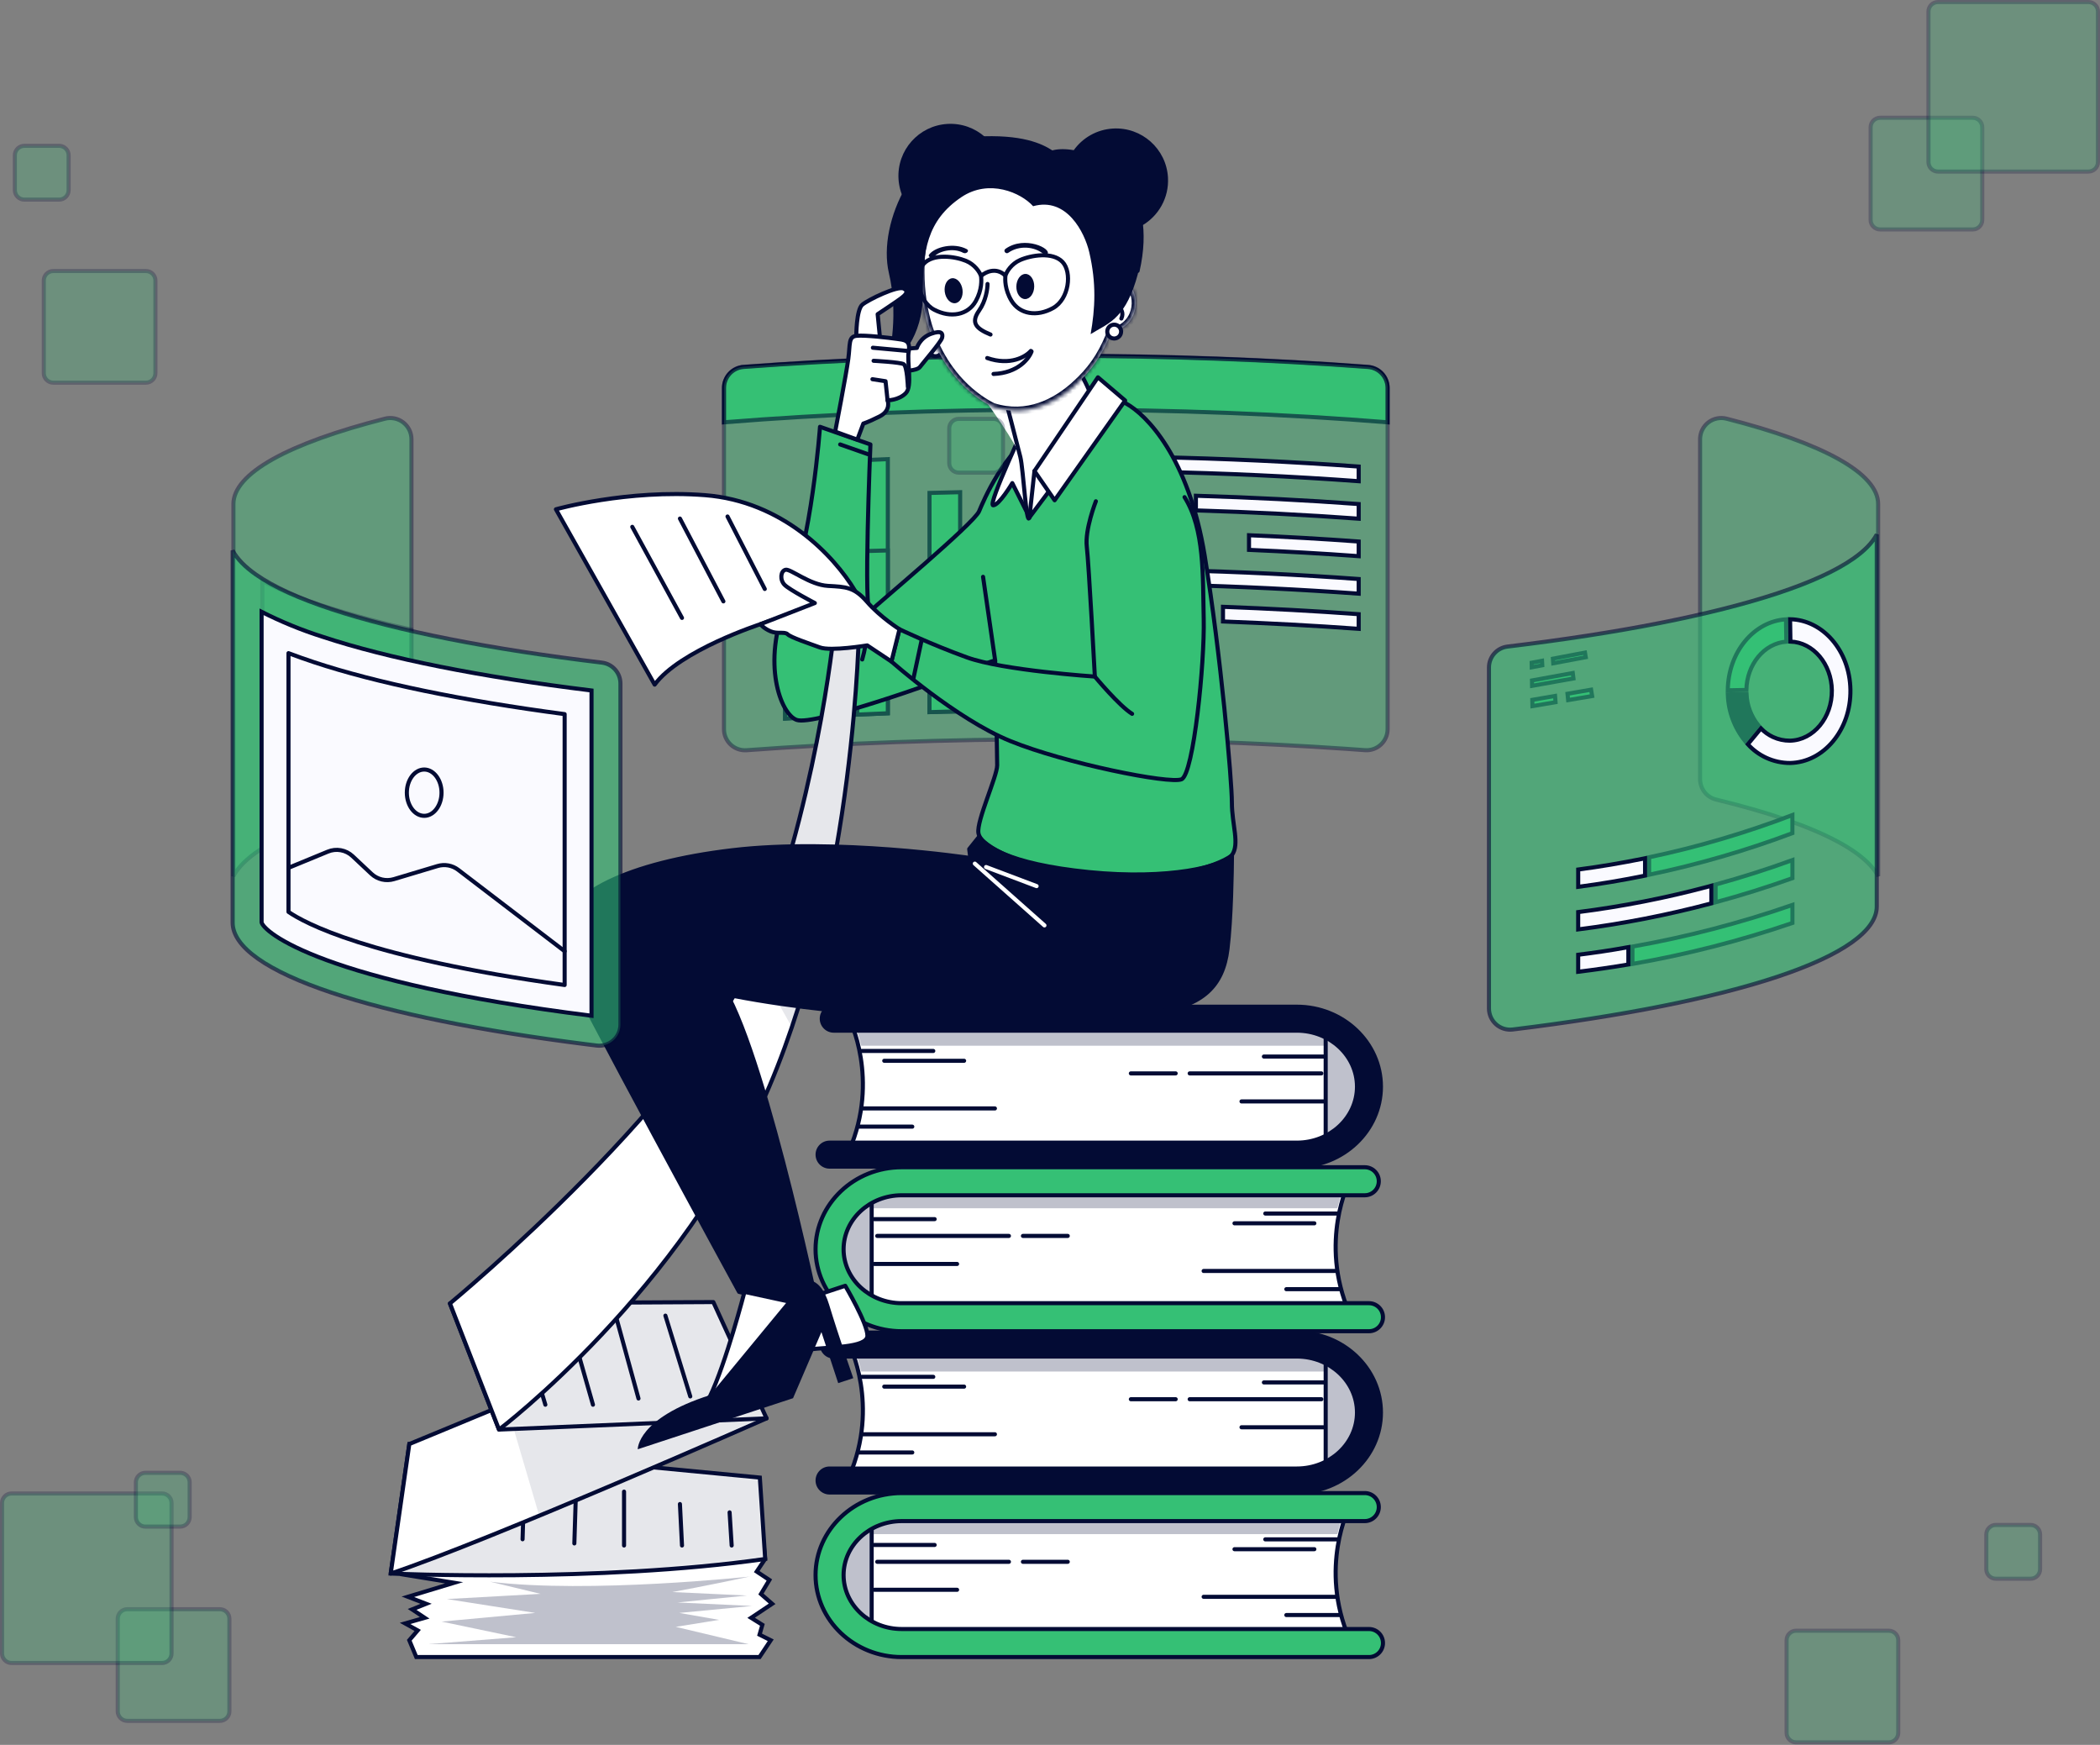 <?xml version="1.0" encoding="UTF-8"?> <svg xmlns="http://www.w3.org/2000/svg" width="514" height="427" viewBox="0 0 514 427" fill="none"><rect x="0" y="0" width="514" height="427" fill="#808080" stroke="none"/><path opacity="0.25" d="M482.85 28.824H460.186C458.899 28.824 457.856 29.868 457.856 31.154V53.818C457.857 55.105 458.899 56.147 460.186 56.148H482.85C484.136 56.148 485.18 55.105 485.18 53.818V31.154C485.18 29.868 484.136 28.824 482.85 28.824Z" fill="#35C075" stroke="#030B34"></path><path opacity="0.25" d="M511.17 0.5H474.344C473.057 0.5 472.015 1.544 472.015 2.83V39.656C472.015 40.943 473.057 41.985 474.344 41.985H511.17C512.456 41.985 513.5 40.943 513.5 39.656V2.83C513.5 1.543 512.457 0.5 511.17 0.5Z" fill="#35C075" stroke="#030B34"></path><path opacity="0.25" d="M14.467 35.687H5.965C4.678 35.687 3.635 36.73 3.635 38.017V46.519C3.635 47.805 4.678 48.849 5.965 48.849H14.467C15.754 48.849 16.797 47.805 16.797 46.519V38.017C16.797 36.81 15.88 35.817 14.705 35.698L14.467 35.687Z" fill="#35C075" stroke="#030B34"></path><path opacity="0.25" d="M35.709 66.323H13.045C11.758 66.323 10.716 67.367 10.716 68.653V91.317C10.716 92.604 11.758 93.646 13.045 93.647H35.709C36.996 93.647 38.039 92.604 38.039 91.317V68.653C38.039 67.367 36.996 66.323 35.709 66.323Z" fill="#35C075" stroke="#030B34"></path><path opacity="0.25" d="M462.287 399.061H439.623C438.336 399.061 437.294 400.104 437.294 401.391V424.055C437.294 425.341 438.337 426.385 439.623 426.385H462.287C463.574 426.385 464.617 425.341 464.617 424.055V401.391C464.617 400.104 463.574 399.061 462.287 399.061Z" fill="#35C075" stroke="#030B34"></path><path opacity="0.25" d="M497.006 373.179H488.504C487.217 373.179 486.174 374.223 486.174 375.509V384.011C486.174 385.298 487.217 386.341 488.504 386.341H497.006C498.293 386.341 499.336 385.298 499.336 384.011V375.509C499.336 374.223 498.293 373.179 497.006 373.179Z" fill="#35C075" stroke="#030B34"></path><path opacity="0.25" d="M31.15 421.125H53.815C55.101 421.125 56.145 420.081 56.145 418.795V396.131C56.144 394.844 55.101 393.802 53.815 393.801H31.15C29.864 393.801 28.82 394.844 28.82 396.131L28.82 418.795C28.82 420.081 29.864 421.125 31.15 421.125Z" fill="#35C075" stroke="#030B34"></path><path opacity="0.25" d="M2.83 406.963H39.656C40.943 406.963 41.985 405.92 41.985 404.633L41.985 367.807C41.985 366.521 40.943 365.478 39.656 365.478H2.83C1.544 365.478 0.5 366.52 0.5 367.807L0.5 404.633C0.5 405.92 1.543 406.963 2.83 406.963Z" fill="#35C075" stroke="#030B34"></path><path opacity="0.4" d="M422.599 102.46C421.833 102.263 421.033 102.243 420.259 102.402C419.485 102.561 418.756 102.894 418.131 103.377C417.506 103.861 417 104.481 416.65 105.19C416.345 105.81 416.167 106.485 416.126 107.173L416.116 107.468V190.668L416.121 190.885C416.167 191.966 416.553 193.007 417.226 193.858C417.944 194.766 418.947 195.406 420.073 195.673L420.076 195.674C432.723 198.747 442.83 202.206 449.786 205.949C453.264 207.82 455.979 209.775 457.83 211.808C458.603 212.657 459.228 213.525 459.695 214.41V123.348C459.695 121.51 458.897 119.667 457.28 117.822C455.661 115.973 453.241 114.148 450.059 112.367C443.694 108.804 434.374 105.467 422.6 102.46H422.599Z" fill="#35C075" stroke="#030B34"></path><path d="M374.893 162.176L374.913 163.294L377.493 162.812L377.432 161.699L374.893 162.176Z" fill="#35C075" stroke="#030B34"></path><path d="M380.097 161.189L380.172 162.318L388.131 160.831L387.945 159.7L380.097 161.189Z" fill="#35C075" stroke="#030B34"></path><path d="M374.972 166.52L374.993 167.834L385.124 166.032L384.954 164.701L374.972 166.52Z" fill="#35C075" stroke="#030B34"></path><path d="M375.05 171.266L375.081 172.801L380.74 171.838L380.623 170.308L375.05 171.266Z" fill="#35C075" stroke="#030B34"></path><path d="M383.665 169.773L383.822 171.324L389.693 170.333L389.44 168.777L383.665 169.773Z" fill="#35C075" stroke="#030B34"></path><mask id="path-15-inside-1_11831_10600" fill="white"><path d="M402.102 209.623C402.451 209.533 402.8 209.481 403.148 209.404L402.102 209.623Z"></path></mask><path d="M402.102 209.623C402.451 209.533 402.8 209.481 403.148 209.404L402.102 209.623Z" fill="#35C075"></path><path d="M402.102 209.623L402.307 210.602L401.851 208.655L402.102 209.623ZM403.148 209.404L402.943 208.425L403.365 210.38L403.148 209.404ZM402.102 209.623L401.851 208.655C402.196 208.566 402.701 208.479 402.932 208.428L403.148 209.404L403.365 210.38C402.898 210.484 402.705 210.5 402.353 210.591L402.102 209.623ZM403.148 209.404L403.354 210.382L402.307 210.602L402.102 209.623L401.896 208.645L402.943 208.425L403.148 209.404Z" fill="#030B34" mask="url(#path-15-inside-1_11831_10600)"></path><path d="M438.711 199.456C427.307 203.814 415.579 207.271 403.635 209.795V214.06C415.571 211.574 427.297 208.174 438.711 203.888V199.456Z" fill="#35C075" stroke="#030B34"></path><path d="M438.719 221.45C425.955 225.877 412.861 229.287 399.559 231.646V235.891C412.854 233.578 425.947 230.227 438.719 225.869V221.45Z" fill="#35C075" stroke="#030B34"></path><path d="M438.719 210.476C432.53 212.723 426.261 214.72 419.91 216.463V220.803C426.261 219.085 432.531 217.119 438.719 214.903V210.476Z" fill="#35C075" stroke="#030B34"></path><path d="M437.14 151.56C429.301 152.03 422.986 159.572 422.896 168.929L427.443 168.844C427.562 162.592 431.779 157.43 437.228 157.022L437.14 151.56Z" fill="#35C075" stroke="#030B34"></path><g style="mix-blend-mode:multiply"><path d="M422.906 169.928C423.029 174.1 424.518 178.114 427.141 181.358L430.367 177.486C428.612 175.312 427.599 172.634 427.479 169.843L422.906 169.928Z" fill="#030B34"></path><path d="M422.906 169.928C423.029 174.1 424.518 178.114 427.141 181.358L430.367 177.486C428.612 175.312 427.599 172.634 427.479 169.843L422.906 169.928Z" stroke="#030B34"></path></g><path opacity="0.6" d="M459.359 130.79C458.269 132.849 456.314 134.819 453.638 136.691C449.333 139.704 443.046 142.548 435.081 145.184C419.145 150.458 396.373 154.936 368.979 158.227C367.726 158.377 366.572 158.981 365.736 159.926C364.901 160.87 364.44 162.089 364.443 163.35V246.811C364.445 247.541 364.601 248.264 364.902 248.93C365.203 249.596 365.643 250.191 366.19 250.676C366.738 251.16 367.382 251.522 368.08 251.739C368.778 251.956 369.515 252.024 370.24 251.936C397.231 248.642 419.583 244.19 435.176 238.977C442.975 236.369 449.054 233.58 453.173 230.671C457.308 227.75 459.359 224.786 459.359 221.847V130.79Z" fill="#35C075" stroke="#030B34"></path><path d="M438.23 157.002C443.835 157.19 448.278 162.495 448.368 168.914C448.461 175.522 443.934 181.133 438.098 181.257H438.089C436.666 181.263 435.26 180.959 433.968 180.363C432.856 179.851 431.855 179.133 431.011 178.251L427.8 182.13C429.062 183.527 430.595 184.655 432.308 185.443C434.146 186.289 436.147 186.723 438.17 186.717C446.392 186.541 453.063 178.611 452.911 168.812C452.762 159.212 446.142 151.688 438.144 151.538L438.23 157.002Z" fill="#FAFAFF" stroke="#030B34"></path><path d="M418.222 216.939V216.94L418.212 216.942C407.72 219.745 397.052 221.836 386.279 223.204V227.442C397.273 226.043 408.162 223.916 418.875 221.074V216.75L418.222 216.939Z" fill="#FAFAFF" stroke="#030B34"></path><path d="M402.648 210.026C402.511 210.053 402.377 210.082 402.228 210.121L402.2 210.127C396.909 211.185 391.626 212.094 386.282 212.787V217.024C391.776 216.305 397.231 215.39 402.648 214.279V210.026Z" fill="#FAFAFF" stroke="#030B34"></path><path d="M398.248 231.835V231.836C394.309 232.562 390.287 233.141 386.279 233.646V237.808C390.388 237.306 394.483 236.712 398.562 236.025V231.783L398.248 231.835Z" fill="#FAFAFF" stroke="#030B34"></path><path d="M258.366 87.085C231.31 87.085 205.495 88.053 181.916 89.809V89.81C180.627 89.925 179.428 90.519 178.556 91.474C177.683 92.429 177.201 93.677 177.203 94.97V103.346C202.053 101.344 229.529 100.248 258.418 100.248C287.307 100.248 314.783 101.344 339.633 103.346V94.924C339.621 93.624 339.12 92.375 338.229 91.427C337.339 90.48 336.123 89.903 334.825 89.811L334.824 89.81C311.243 88.054 285.425 87.085 258.366 87.085Z" fill="#35C075" stroke="#030B34"></path><path d="M199.672 130.402C197.158 130.541 194.657 130.692 192.17 130.858V175.845L199.672 175.389V130.402Z" fill="#35C075" stroke="#030B34"></path><path d="M217.305 112.354C214.812 112.446 212.315 112.548 209.815 112.661V174.872L217.305 174.553V112.354Z" fill="#35C075" stroke="#030B34"></path><path d="M227.506 120.63V174.257C229.994 174.17 232.501 174.113 235.008 174.076V120.448L227.506 120.63Z" fill="#35C075" stroke="#030B34"></path><path d="M252.688 128.837C250.173 128.848 247.673 128.879 245.186 128.929V173.904C247.675 173.853 250.174 173.849 252.688 173.849V128.837Z" fill="#35C075" stroke="#030B34"></path><path d="M262.792 173.836H270.281V137.489L262.792 137.444V173.836Z" fill="#35C075" stroke="#030B34"></path><path d="M192.17 156.187V175.853C193.397 175.793 194.628 175.704 195.87 175.615C197.128 175.525 198.396 175.437 199.672 175.382V155.936L192.17 156.187Z" fill="#35C075" stroke="#030B34"></path><path d="M209.815 134.907V174.878C211.047 174.838 212.282 174.777 213.525 174.715C214.779 174.652 216.04 174.59 217.305 174.549V134.702L209.815 134.907Z" fill="#35C075" stroke="#030B34"></path><path d="M235.008 143.004C232.498 143.038 230.002 143.075 227.506 143.14V174.273C229.982 174.212 232.499 174.121 235.008 174.089V143.004Z" fill="#35C075" stroke="#030B34"></path><path d="M252.688 145.479C250.173 145.48 247.673 145.492 245.186 145.513V173.906C247.673 173.87 250.173 173.85 252.688 173.848V145.479Z" fill="#35C075" stroke="#030B34"></path><path d="M262.792 173.835H270.281V151.135L262.792 151.101V173.835Z" fill="#35C075" stroke="#030B34"></path><path opacity="0.4" d="M258.366 87.022C231.308 87.022 205.49 87.99 181.909 89.759C180.624 89.873 179.428 90.464 178.557 91.415C177.684 92.369 177.201 93.615 177.203 94.908V178.433C177.201 179.143 177.346 179.845 177.628 180.496C177.91 181.147 178.322 181.733 178.841 182.217C179.359 182.701 179.972 183.073 180.641 183.31C181.309 183.547 182.021 183.642 182.729 183.592C206.103 181.86 231.66 180.917 258.418 180.917C283.504 180.917 307.535 181.734 329.701 183.264L334.109 183.58C334.817 183.63 335.527 183.534 336.195 183.297C336.864 183.061 337.477 182.688 337.995 182.204C338.513 181.719 338.926 181.134 339.208 180.483C339.49 179.832 339.635 179.13 339.633 178.42V94.908C339.633 93.6 339.136 92.342 338.244 91.386C337.352 90.431 336.13 89.85 334.826 89.76H334.823C311.242 87.991 285.425 87.022 258.366 87.022Z" fill="#35C075" stroke="#030B34"></path><path d="M282.657 115.453C299.811 115.803 316.516 116.588 332.555 117.758V114.173C316.518 113.002 299.813 112.218 282.657 111.867V115.453Z" fill="#FAFAFF" stroke="#030B34"></path><path d="M292.71 124.905C306.34 125.315 319.661 125.995 332.555 126.933V123.348C319.663 122.409 306.341 121.728 292.71 121.318V124.905Z" fill="#FAFAFF" stroke="#030B34"></path><path d="M305.709 134.562C314.822 134.953 323.824 135.463 332.555 136.105V132.521C323.802 131.877 314.823 131.367 305.709 130.977V134.562Z" fill="#FAFAFF" stroke="#030B34"></path><path d="M299.339 152.082C310.658 152.513 321.769 153.103 332.555 153.887V150.302C321.771 149.517 310.624 148.926 299.339 148.495V152.082Z" fill="#FAFAFF" stroke="#030B34"></path><path d="M288.081 143.121C303.33 143.52 318.219 144.239 332.555 145.28V141.695C318.18 140.642 303.251 139.934 287.96 139.535L288.081 143.121Z" fill="#FAFAFF" stroke="#030B34"></path><path d="M271.341 151.318C271.229 151.318 271.041 151.398 270.854 151.716C270.674 152.023 270.549 152.475 270.549 152.989C270.549 153.515 270.677 153.966 270.857 154.269C271.044 154.582 271.232 154.66 271.341 154.66C271.45 154.66 271.637 154.582 271.824 154.269C272.005 153.966 272.133 153.515 272.133 152.989C272.133 152.461 272.007 152.01 271.828 151.708C271.644 151.398 271.458 151.318 271.341 151.318Z" fill="#030B34" stroke="#030B34"></path><path d="M271.818 147.964C271.237 147.663 270.573 147.555 269.926 147.656L269.904 147.659L269.881 147.661C268.973 147.719 268.217 148.047 267.711 148.458C267.701 148.467 267.692 148.477 267.682 148.485C268.414 148.201 269.196 148.053 269.989 148.052L270.257 148.057L270.271 148.058C271.235 148.122 272.076 148.492 272.629 148.702C272.686 148.724 272.741 148.739 272.789 148.756C272.524 148.431 272.195 148.16 271.818 147.964Z" fill="#030B34" stroke="#030B34"></path><mask id="path-46-inside-2_11831_10600" fill="white"><path d="M271.34 150.844C272.09 150.731 272.852 150.731 273.602 150.844L271.34 151.529V150.844Z"></path></mask><path d="M271.34 150.844C272.09 150.731 272.852 150.731 273.602 150.844L271.34 151.529V150.844Z" fill="#030B34"></path><path d="M271.34 150.844H270.34V149.984L271.191 149.856L271.34 150.844ZM273.602 150.844L273.751 149.856L273.891 151.801L273.602 150.844ZM271.34 151.529L271.63 152.486L270.34 152.877V151.529H271.34ZM271.34 150.844L271.191 149.856C272.039 149.727 272.902 149.727 273.751 149.856L273.602 150.844L273.452 151.833C272.802 151.735 272.14 151.735 271.49 151.833L271.34 150.844ZM273.602 150.844L273.891 151.801L271.63 152.486L271.34 151.529L271.05 150.572L273.312 149.887L273.602 150.844ZM271.34 151.529H270.34V150.844H271.34H272.34V151.529H271.34Z" fill="#030B34" mask="url(#path-46-inside-2_11831_10600)"></path><path d="M280.659 152.649C280.626 152.649 280.496 152.68 280.344 152.941C280.202 153.186 280.1 153.549 280.1 153.958C280.1 154.381 280.203 154.739 280.342 154.975C280.488 155.221 280.617 155.255 280.659 155.255C280.701 155.255 280.83 155.222 280.977 154.975C281.116 154.739 281.219 154.381 281.219 153.958C281.219 153.535 281.116 153.173 280.976 152.934C280.828 152.681 280.698 152.649 280.659 152.649Z" fill="#030B34" stroke="#030B34"></path><path d="M281.999 150.179C281.572 149.996 281.098 149.952 280.644 150.052C280.484 150.088 280.329 150.141 280.183 150.209C280.367 150.167 280.581 150.121 280.792 150.095C281.112 150.057 281.485 150.055 281.855 150.195L281.859 150.196C282.193 150.324 282.507 150.491 282.8 150.689C282.597 150.462 282.336 150.29 282.042 150.195L282.021 150.188L281.999 150.179Z" fill="#030B34" stroke="#030B34"></path><mask id="path-50-inside-3_11831_10600" fill="white"><path d="M280.66 152.149C281.257 152.028 281.872 152.028 282.469 152.149L280.66 152.718V152.149Z"></path></mask><path d="M280.66 152.149C281.257 152.028 281.872 152.028 282.469 152.149L280.66 152.718V152.149Z" fill="#030B34"></path><path d="M280.66 152.149H279.66V151.332L280.461 151.169L280.66 152.149ZM282.469 152.149L282.668 151.169L282.769 153.103L282.469 152.149ZM280.66 152.718L280.96 153.672L279.66 154.08V152.718H280.66ZM280.66 152.149L280.461 151.169C281.189 151.022 281.939 151.022 282.668 151.169L282.469 152.149L282.27 153.129C281.804 153.035 281.324 153.035 280.859 153.129L280.66 152.149ZM282.469 152.149L282.769 153.103L280.96 153.672L280.66 152.718L280.36 151.764L282.169 151.195L282.469 152.149ZM280.66 152.718H279.66V152.149H280.66H281.66V152.718H280.66Z" fill="#030B34" mask="url(#path-50-inside-3_11831_10600)"></path><path d="M262.656 151.555V154.385C262.656 156.456 264.336 158.136 266.407 158.136H283.399C285.471 158.136 287.15 156.456 287.15 154.385V151.555C287.15 149.483 285.471 147.804 283.399 147.804H266.407C264.336 147.804 262.656 149.483 262.656 151.555Z" fill="#FAFAFF" stroke="#030B34"></path><path d="M277.023 152.766H272.772C272.717 152.766 272.663 152.788 272.624 152.827C272.585 152.867 272.562 152.921 272.562 152.977C272.562 153.032 272.585 153.086 272.624 153.125C272.663 153.164 272.717 153.186 272.772 153.187H277.023C277.079 153.187 277.133 153.164 277.173 153.125C277.212 153.086 277.234 153.032 277.234 152.977C277.234 152.921 277.212 152.867 277.173 152.827C277.133 152.788 277.079 152.766 277.023 152.766Z" fill="white" stroke="#030B34"></path><path d="M207.852 249.299C207.852 249.299 215.392 264.047 207.852 281.533H321.695C321.695 281.533 335.751 278.103 335.751 265.416C335.751 265.416 333.345 254.1 322.041 249.645L207.852 249.299Z" fill="white" stroke="#030B34" stroke-linecap="round" stroke-linejoin="round"></path><path opacity="0.25" d="M327.146 252.039C322.185 249.349 317.644 249.633 311.942 249.62C308.351 249.62 304.772 249.596 301.181 249.583C291.839 249.558 282.497 249.521 273.155 249.497C254.99 249.447 236.812 249.386 218.646 249.336C217.758 249.336 208.922 250.064 208.539 249.299C208.539 249.299 209.81 251.78 210.785 255.902H324.456V280.509C324.456 280.509 334.748 277.424 335.772 265.416C336.254 259.826 332.724 255.457 328.208 252.644C327.85 252.422 327.504 252.224 327.159 252.027L327.146 252.039Z" fill="#030B34"></path><path d="M324.477 252.953V278.301" stroke="#030B34" stroke-linecap="round" stroke-linejoin="round"></path><path d="M210.945 257.185H228.432" stroke="#030B34" stroke-linecap="round" stroke-linejoin="round"></path><path d="M216.43 259.591H235.977" stroke="#030B34" stroke-linecap="round" stroke-linejoin="round"></path><path d="M210.938 271.254H243.517" stroke="#030B34" stroke-linecap="round" stroke-linejoin="round"></path><path d="M324.099 258.555H309.352" stroke="#030B34" stroke-linecap="round" stroke-linejoin="round"></path><path d="M323.422 262.677H291.188" stroke="#030B34" stroke-linecap="round" stroke-linejoin="round"></path><path d="M287.76 262.677H276.789" stroke="#030B34" stroke-linecap="round" stroke-linejoin="round"></path><path d="M303.875 269.538H324.102" stroke="#030B34" stroke-linecap="round" stroke-linejoin="round"></path><path d="M210.258 275.709H223.29" stroke="#030B34" stroke-linecap="round" stroke-linejoin="round"></path><path d="M317.41 285.989H203.048C201.16 285.989 199.617 284.459 199.617 282.558C199.617 280.658 201.147 279.128 203.048 279.128H317.41C325.259 279.128 331.639 273.204 331.639 265.923C331.639 258.642 325.259 252.718 317.41 252.718H204.072C202.184 252.718 200.641 251.188 200.641 249.288C200.641 247.387 202.172 245.857 204.072 245.857H317.41C329.035 245.857 338.5 254.853 338.5 265.923C338.5 276.993 329.035 285.989 317.41 285.989Z" fill="#030B34"></path><path d="M330.267 289.073C330.267 289.073 322.727 303.82 330.267 321.307H216.423C216.423 321.307 202.367 317.876 202.367 305.19C202.367 305.19 204.774 293.874 216.078 289.418L330.267 289.073Z" fill="white" stroke="#030B34" stroke-linecap="round" stroke-linejoin="round"></path><path opacity="0.25" d="M210.983 291.813C215.944 289.122 220.485 289.406 226.187 289.394C229.778 289.394 233.357 289.369 236.948 289.357C246.29 289.332 255.632 289.295 264.974 289.27C283.139 289.221 301.317 289.159 319.483 289.11C320.371 289.11 329.207 289.838 329.59 289.073C329.59 289.073 328.319 291.553 327.344 295.675H213.673V320.283C213.673 320.283 203.381 317.198 202.356 305.19C201.875 299.6 205.405 295.231 209.921 292.417C210.279 292.195 210.625 291.998 210.97 291.8L210.983 291.813Z" fill="#030B34"></path><path d="M213.352 294.515V316.778" stroke="#030B34" stroke-linecap="round" stroke-linejoin="round"></path><path d="M327.182 296.971H309.695" stroke="#030B34" stroke-linecap="round" stroke-linejoin="round"></path><path d="M321.704 299.365H302.156" stroke="#030B34" stroke-linecap="round" stroke-linejoin="round"></path><path d="M327.181 311.027H294.602" stroke="#030B34" stroke-linecap="round" stroke-linejoin="round"></path><path d="M214.031 298.341H228.766" stroke="#030B34" stroke-linecap="round" stroke-linejoin="round"></path><path d="M214.711 302.451H246.945" stroke="#030B34" stroke-linecap="round" stroke-linejoin="round"></path><path d="M250.375 302.451H261.346" stroke="#030B34" stroke-linecap="round" stroke-linejoin="round"></path><path d="M234.258 309.311H214.031" stroke="#030B34" stroke-linecap="round" stroke-linejoin="round"></path><path d="M327.876 315.483H314.844" stroke="#030B34" stroke-linecap="round" stroke-linejoin="round"></path><path d="M220.708 325.775H335.07C336.958 325.775 338.5 324.245 338.5 322.344C338.5 320.444 336.97 318.913 335.07 318.913H220.708C212.859 318.913 206.479 312.99 206.479 305.709C206.479 298.428 212.859 292.504 220.708 292.504H334.045C335.933 292.504 337.476 290.974 337.476 289.073C337.476 287.173 335.946 285.643 334.045 285.643H220.708C209.083 285.643 199.617 294.639 199.617 305.709C199.617 316.778 209.083 325.775 220.708 325.775Z" fill="#35C075" stroke="#030B34" stroke-linecap="round" stroke-linejoin="round"></path><path d="M207.852 329.048C207.852 329.048 215.392 343.795 207.852 361.282H321.695C321.695 361.282 335.751 357.851 335.751 345.165C335.751 345.165 333.345 333.848 322.041 329.393L207.852 329.048Z" fill="white" stroke="#030B34" stroke-linecap="round" stroke-linejoin="round"></path><path opacity="0.25" d="M327.146 331.775C322.185 329.085 317.644 329.369 311.942 329.357C308.351 329.357 304.772 329.332 301.181 329.32C291.839 329.295 282.497 329.258 273.155 329.233C254.99 329.184 236.812 329.122 218.646 329.073C217.758 329.073 208.922 329.801 208.539 329.036C208.539 329.036 209.81 331.516 210.785 335.638H324.456V360.246C324.456 360.246 334.748 357.16 335.772 345.153C336.254 339.563 332.724 335.194 328.208 332.38C327.85 332.158 327.504 331.961 327.159 331.763L327.146 331.775Z" fill="#030B34"></path><path d="M324.477 332.701V358.036" stroke="#030B34" stroke-linecap="round" stroke-linejoin="round"></path><path d="M210.945 336.934H228.432" stroke="#030B34" stroke-linecap="round" stroke-linejoin="round"></path><path d="M216.43 339.328H235.977" stroke="#030B34" stroke-linecap="round" stroke-linejoin="round"></path><path d="M210.938 350.99H243.517" stroke="#030B34" stroke-linecap="round" stroke-linejoin="round"></path><path d="M324.099 338.303H309.352" stroke="#030B34" stroke-linecap="round" stroke-linejoin="round"></path><path d="M323.422 342.413H291.188" stroke="#030B34" stroke-linecap="round" stroke-linejoin="round"></path><path d="M287.76 342.413H276.789" stroke="#030B34" stroke-linecap="round" stroke-linejoin="round"></path><path d="M303.875 349.275H324.102" stroke="#030B34" stroke-linecap="round" stroke-linejoin="round"></path><path d="M210.258 355.445H223.29" stroke="#030B34" stroke-linecap="round" stroke-linejoin="round"></path><path d="M317.41 365.736H203.048C201.16 365.736 199.617 364.206 199.617 362.305C199.617 360.405 201.147 358.875 203.048 358.875H317.41C325.259 358.875 331.639 352.951 331.639 345.67C331.639 338.389 325.259 332.465 317.41 332.465H204.072C202.184 332.465 200.641 330.935 200.641 329.035C200.641 327.134 202.172 325.604 204.072 325.604H317.41C329.035 325.604 338.5 334.6 338.5 345.67C338.5 356.74 329.035 365.736 317.41 365.736Z" fill="#030B34"></path><path d="M330.267 368.822C330.267 368.822 322.727 383.569 330.267 401.056H216.423C216.423 401.056 202.367 397.625 202.367 384.939C202.367 384.939 204.774 373.622 216.078 369.167L330.267 368.822Z" fill="white" stroke="#030B34" stroke-linecap="round" stroke-linejoin="round"></path><path opacity="0.25" d="M210.983 371.561C215.944 368.871 220.485 369.155 226.187 369.142C229.778 369.142 233.357 369.118 236.948 369.105C246.29 369.081 255.632 369.044 264.974 369.019C283.139 368.97 301.317 368.908 319.483 368.859C320.371 368.859 329.207 369.587 329.59 368.822C329.59 368.822 328.319 371.302 327.344 375.424H213.673V400.031C213.673 400.031 203.381 396.946 202.356 384.939C201.875 379.348 205.405 374.98 209.921 372.166C210.279 371.944 210.625 371.746 210.97 371.549L210.983 371.561Z" fill="#030B34"></path><path d="M213.352 374.251V396.514" stroke="#030B34" stroke-linecap="round" stroke-linejoin="round"></path><path d="M327.182 376.707H309.695" stroke="#030B34" stroke-linecap="round" stroke-linejoin="round"></path><path d="M321.704 379.114H302.156" stroke="#030B34" stroke-linecap="round" stroke-linejoin="round"></path><path d="M327.181 390.764H294.602" stroke="#030B34" stroke-linecap="round" stroke-linejoin="round"></path><path d="M214.031 378.077H228.766" stroke="#030B34" stroke-linecap="round" stroke-linejoin="round"></path><path d="M214.711 382.199H246.945" stroke="#030B34" stroke-linecap="round" stroke-linejoin="round"></path><path d="M250.375 382.199H261.346" stroke="#030B34" stroke-linecap="round" stroke-linejoin="round"></path><path d="M234.258 389.048H214.031" stroke="#030B34" stroke-linecap="round" stroke-linejoin="round"></path><path d="M327.876 395.231H314.844" stroke="#030B34" stroke-linecap="round" stroke-linejoin="round"></path><path d="M220.708 405.511H335.07C336.958 405.511 338.5 403.98 338.5 402.08C338.5 400.179 336.97 398.649 335.07 398.649H220.708C212.859 398.649 206.479 392.726 206.479 385.445C206.479 378.164 212.859 372.24 220.708 372.24H334.045C335.933 372.24 337.476 370.71 337.476 368.809C337.476 366.909 335.946 365.379 334.045 365.379H220.708C209.083 365.379 199.617 374.375 199.617 385.445C199.617 396.514 209.083 405.511 220.708 405.511Z" fill="#35C075" stroke="#030B34" stroke-linecap="round" stroke-linejoin="round"></path><path d="M187.278 381.505L185.217 384.591L188.314 386.652L186.253 390.082L188.993 392.476L183.847 395.907L186.599 397.623L185.908 400.029L188.647 401.399L185.908 405.508H101.892L100.176 401.399L102.237 398.992L99.152 397.277L103.953 395.907L100.867 393.846L104.298 392.476L99.831 390.761L111.147 387.33L98.461 385.282L102.583 354.072L185.969 368.412L187.278 381.505Z" fill="white" stroke="#030B34" stroke-miterlimit="10" stroke-linecap="round"></path><path opacity="0.25" d="M183.664 385.8C183.664 385.8 144.186 390.045 119.986 387.071L132.302 390.045L109.372 391.316L131.018 394.71L108.089 396.832L126.341 400.658L104.695 402.361H183.232L165.4 398.116L176.013 396.413L166.251 394.71L184.084 393.007L165.832 392.155L182.812 390.452L164.56 389.601C164.56 389.601 173.902 387.898 183.664 385.775V385.8Z" fill="#030B34"></path><path d="M95.633 385.072C95.633 385.072 146.477 387.331 187.288 381.506L185.98 361.588L100.187 353.381L95.633 385.072Z" fill="white"></path><mask id="mask0_11831_10600" style="mask-type:luminance" maskUnits="userSpaceOnUse" x="95" y="353" width="93" height="33"><path d="M95.633 385.074C95.633 385.074 146.477 387.333 187.288 381.508L185.98 361.59L100.187 353.383L95.633 385.074Z" fill="white"></path></mask><g mask="url(#mask0_11831_10600)"><path opacity="0.1" d="M95.633 385.074C95.633 385.074 146.477 387.333 187.288 381.508L185.98 361.59L100.187 353.383L95.633 385.074Z" fill="#030B34"></path></g><path d="M95.633 385.072C95.633 385.072 146.477 387.331 187.288 381.506L185.98 361.588L100.187 353.381L95.633 385.072Z" stroke="#030B34" stroke-miterlimit="10" stroke-linecap="round"></path><path d="M115.752 358.946L114.234 375.162" stroke="#030B34" stroke-linecap="round" stroke-linejoin="round"></path><path d="M128.412 359.97L127.906 376.68" stroke="#030B34" stroke-linecap="round" stroke-linejoin="round"></path><path d="M141.084 361.488L140.578 377.704" stroke="#030B34" stroke-linecap="round" stroke-linejoin="round"></path><path d="M152.742 365.029V378.209" stroke="#030B34" stroke-linecap="round" stroke-linejoin="round"></path><path d="M166.422 368.065L166.928 378.209" stroke="#030B34" stroke-linecap="round" stroke-linejoin="round"></path><path d="M178.578 370.102L179.084 378.21" stroke="#030B34" stroke-linecap="round" stroke-linejoin="round"></path><path d="M187.621 347.098C187.621 347.098 119.969 376.963 95.633 385.071L100.187 353.38L168.431 325.144L187.633 347.086L187.621 347.098Z" fill="white"></path><mask id="mask1_11831_10600" style="mask-type:luminance" maskUnits="userSpaceOnUse" x="95" y="325" width="93" height="61"><path d="M187.621 347.099C187.621 347.099 119.969 376.963 95.633 385.071L100.187 353.38L168.431 325.144L187.633 347.086L187.621 347.099Z" fill="white"></path></mask><g mask="url(#mask1_11831_10600)"><path opacity="0.1" d="M131.916 370.743C158.732 362.043 187.622 347.098 187.622 347.098L168.42 325.156L123.203 341.064L131.928 370.743H131.916Z" fill="#030B34"></path></g><path d="M187.621 347.098C187.621 347.098 119.969 376.963 95.633 385.071L100.187 353.38L168.431 325.144L187.633 347.086L187.621 347.098Z" stroke="#030B34" stroke-linecap="round" stroke-linejoin="round"></path><path d="M122.133 349.839L187.625 347.099L174.593 318.641L110.125 318.987L122.133 349.839Z" fill="white"></path><mask id="mask2_11831_10600" style="mask-type:luminance" maskUnits="userSpaceOnUse" x="110" y="318" width="78" height="32"><path d="M122.133 349.839L187.625 347.099L174.593 318.641L110.125 318.987L122.133 349.839Z" fill="white"></path></mask><g mask="url(#mask2_11831_10600)"><path opacity="0.1" d="M122.133 349.839L187.625 347.099L174.593 318.641L110.125 318.987L122.133 349.839Z" fill="#030B34"></path></g><path d="M122.133 349.839L187.625 347.099L174.593 318.641L110.125 318.987L122.133 349.839Z" stroke="#030B34" stroke-linecap="round" stroke-linejoin="round"></path><path d="M127.398 323.492L133.482 343.756" stroke="#030B34" stroke-linecap="round" stroke-linejoin="round"></path><path d="M139.062 322.468L145.134 343.756" stroke="#030B34" stroke-linecap="round" stroke-linejoin="round"></path><path d="M150.711 321.961L156.277 342.237" stroke="#030B34" stroke-linecap="round" stroke-linejoin="round"></path><path d="M162.867 321.961L168.951 341.731" stroke="#030B34" stroke-linecap="round" stroke-linejoin="round"></path><path d="M176.163 241.387L197.195 314.654L188.782 317.431L150.383 234.257C150.383 234.257 164.973 229.508 176.163 241.387Z" fill="#030B34" stroke="#030B34" stroke-linecap="round" stroke-linejoin="round"></path><path d="M206.888 314.665C206.888 314.665 212.312 323.819 212.312 326.874C212.312 329.93 202.47 329.586 198.066 330.26C193.661 330.935 184.164 337.39 180.089 335.684C180.089 335.684 177.709 334.321 180.089 331.61C182.47 328.898 193.449 323.594 198.476 317.43L206.888 314.652V314.665Z" fill="white" stroke="#030B34" stroke-linecap="round" stroke-linejoin="round"></path><path d="M200.704 104.444C200.704 104.444 198.706 132.532 192.536 147.328C186.377 162.125 191.018 174.774 195.004 176.181C199.2 177.662 229.471 166.901 236.678 164.1C243.515 161.446 243.577 161.631 243.577 161.631C243.577 161.631 244.071 184.561 244.071 187.276C244.071 189.991 238.987 200.902 239.48 203.863C239.974 206.825 246.773 211.439 266.506 213.413C286.227 215.388 299.555 211.987 301.517 209.272C303.491 206.557 301.517 201.813 301.517 196.395C301.517 190.978 298.802 160.151 294.865 135.987C290.916 111.824 280.562 101.47 275.638 98.755C270.702 96.04 262.323 99.742 253.943 105.407C245.564 111.084 240.874 122.178 239.64 125.127C238.406 128.089 214.737 147.81 213.009 149.537C211.281 151.265 213.045 108.764 213.045 108.764L200.704 104.444Z" fill="#35C075" stroke="#030B34" stroke-linecap="round" stroke-linejoin="round"></path><path d="M205.641 108.763L212.428 111.145" stroke="#030B34" stroke-linecap="round" stroke-linejoin="round"></path><path d="M213.014 149.549C213.014 149.549 212.273 157.188 211.039 161.384Z" fill="#35C075"></path><path d="M213.014 149.549C213.014 149.549 212.273 157.188 211.039 161.384" stroke="#030B34" stroke-linecap="round" stroke-linejoin="round"></path><path d="M243.579 161.631L240.617 141.157" stroke="#030B34" stroke-linecap="round" stroke-linejoin="round"></path><path d="M251.583 102.539C251.583 102.539 241.617 123.656 243.085 123.656C244.554 123.656 247.775 118.226 247.775 118.226L251.971 126.606C251.971 126.606 252.711 106.885 252.217 106.145C251.724 105.404 252.57 99.824 251.583 102.539Z" fill="white" stroke="#030B34" stroke-linecap="round" stroke-linejoin="round"></path><path d="M241.359 98.259C241.359 98.259 248.998 108.86 249.739 111.822C250.479 114.784 251.22 129.087 251.96 126.618C252.701 124.15 267.004 99 267.25 97.766C267.497 96.532 263.054 88.646 263.054 88.646C263.054 88.646 253.194 95.791 248.505 97.025C243.815 98.259 241.359 98.259 241.359 98.259Z" fill="white"></path><path d="M245.914 97.025C245.914 97.025 248.997 108.86 249.738 111.822C250.478 114.783 251.219 129.086 251.959 126.618C252.699 124.15 267.002 99 267.249 97.766C267.496 96.531 263.053 88.646 263.053 88.646C263.053 88.646 253.193 95.791 248.504 97.025C243.814 98.259 245.914 97.025 245.914 97.025Z" stroke="#030B34" stroke-linecap="round" stroke-linejoin="round"></path><path d="M253.195 115.265L251.961 126.618L257.885 118.72L253.195 115.265Z" fill="white" stroke="#030B34" stroke-linecap="round" stroke-linejoin="round"></path><path d="M253.195 115.265L258.132 122.423L275.396 98.013L268.732 92.336L253.195 115.265Z" fill="white" stroke="#030B34" stroke-linecap="round" stroke-linejoin="round"></path><path d="M204.429 151.979C204.429 151.979 200.998 190.383 186.942 228.788C172.886 267.192 110.133 318.974 110.133 318.974L122.14 349.839C122.14 349.839 167.061 315.889 188.324 265.823C209.587 215.756 210.266 153.003 210.266 153.003L204.441 151.979H204.429Z" fill="white"></path><path opacity="0.1" d="M184.461 234.661L193.803 251.346C209.698 204.451 210.253 153.003 210.253 153.003L204.428 151.978C204.428 151.978 200.998 190.383 186.941 228.787C186.238 230.712 185.399 232.675 184.473 234.661H184.461Z" fill="#030B34"></path><path d="M204.429 151.979C204.429 151.979 200.998 190.383 186.942 228.788C172.886 267.192 110.133 318.974 110.133 318.974L122.14 349.839C122.14 349.839 167.061 315.889 188.324 265.823C209.587 215.756 210.266 153.003 210.266 153.003L204.441 151.979H204.429Z" stroke="#030B34" stroke-linecap="round" stroke-linejoin="round"></path><path d="M140.478 221.795C140.478 221.795 134.71 227.298 137.448 234.441C140.187 241.584 180.9 316.147 180.9 316.147L200.224 320.591C200.224 320.591 185.598 250.567 175.405 239.487C171.278 230.691 164.935 223.171 162.184 221.24" fill="#030B34"></path><path d="M140.478 221.795C140.478 221.795 134.71 227.298 137.448 234.441C140.187 241.584 180.9 316.147 180.9 316.147L200.224 320.591C200.224 320.591 185.598 250.567 175.405 239.487C171.278 230.691 164.935 223.171 162.184 221.24" stroke="#030B34" stroke-linecap="round" stroke-linejoin="round"></path><path d="M182.223 316.146C182.223 316.146 177.69 333.617 173.73 341.791C168.484 346.371 165.921 350.038 170.081 348.671C174.241 347.303 184.794 339.451 191.162 336.395C197.534 333.354 199.6 327.054 198.656 323.241C197.713 319.428 193.889 318.67 193.889 318.67L182.223 316.146Z" fill="white" stroke="#030B34" stroke-linecap="round" stroke-linejoin="round"></path><path d="M196.914 313.394C196.914 313.394 200.741 311.979 202.943 319.298C205.145 326.617 208.849 337.262 208.849 337.262L205.159 338.475L201.053 325.985L194.107 342.164L156.095 354.661C156.095 354.661 155.878 347.092 173.811 341.397L196.914 313.394Z" fill="#030B34"></path><path d="M267.306 214.029C250.269 212.323 242.333 208.051 239.621 204.797L237.227 207.786L237.505 209.982C237.505 209.982 204.793 205.035 179.238 208.064C153.682 211.093 138.285 218.778 137.188 228.13L150.375 234.175C169.886 245.722 213.312 248.196 228.431 249.294C243.55 250.392 272.399 249.294 283.404 247.64C294.396 245.987 299.343 241.318 300.441 232.244C301.354 224.757 301.512 213.143 301.539 209.334C297.584 212.217 285.944 215.894 267.306 214.043V214.029Z" fill="#030B34" stroke="#030B34" stroke-linecap="round" stroke-linejoin="round"></path><path d="M238.602 211.344L255.639 226.463" stroke="white" stroke-linecap="round" stroke-linejoin="round"></path><path d="M241.352 212.177L253.719 216.847" stroke="white" stroke-linecap="round" stroke-linejoin="round"></path><path d="M186.125 152.745C186.125 152.745 166.404 159.149 160.234 167.541L136.07 124.632C136.07 124.632 153.582 119.696 172.562 121.177C191.542 122.658 204.117 135.973 209.3 144.6L186.125 152.732V152.745Z" fill="white" stroke="#030B34" stroke-linecap="round" stroke-linejoin="round"></path><path d="M154.758 128.927L166.926 151.214" stroke="#030B34" stroke-linecap="round" stroke-linejoin="round"></path><path d="M166.422 126.903L177.06 147.167" stroke="#030B34" stroke-linecap="round" stroke-linejoin="round"></path><path d="M178.07 126.397L187.19 144.131" stroke="#030B34" stroke-linecap="round" stroke-linejoin="round"></path><path d="M268.226 122.671C268.226 122.671 265.511 129.569 266.005 133.765C266.498 137.961 267.979 165.567 267.979 165.567C267.979 165.567 245.544 164.086 236.671 160.878C227.798 157.669 220.146 153.979 220.146 153.979L218.172 161.865C218.172 161.865 233.956 175.921 247.271 181.339C260.587 186.769 286.231 191.939 289.193 190.705C292.155 189.471 294.87 162.099 294.623 151.499C294.376 140.898 294.87 129.557 289.933 121.659" fill="#35C075"></path><path d="M268.226 122.671C268.226 122.671 265.511 129.569 266.005 133.765C266.498 137.961 267.979 165.567 267.979 165.567C267.979 165.567 245.544 164.086 236.671 160.878C227.798 157.669 220.146 153.979 220.146 153.979L218.172 161.865C218.172 161.865 233.956 175.921 247.271 181.339C260.587 186.769 286.231 191.939 289.193 190.705C292.155 189.471 294.87 162.099 294.623 151.499C294.376 140.898 294.87 129.557 289.933 121.659" stroke="#030B34" stroke-linecap="round" stroke-linejoin="round"></path><path d="M225.591 156.608L223.555 166.111" stroke="#030B34" stroke-linecap="round" stroke-linejoin="round"></path><path d="M267.977 165.567C267.977 165.567 273.9 172.713 277.096 174.687Z" fill="#35C075"></path><path d="M267.977 165.567C267.977 165.567 273.9 172.713 277.096 174.687" stroke="#030B34" stroke-linecap="round" stroke-linejoin="round"></path><path d="M220.149 153.979C220.149 153.979 215.459 151.017 212.263 147.327C209.054 143.625 207.08 143.625 202.649 143.378C198.207 143.131 193.529 139.182 192.295 139.429C191.061 139.676 190.814 141.897 192.049 143.131C193.283 144.365 199.441 147.574 199.441 147.574L186.125 152.757C186.125 152.757 186.865 153.744 188.593 154.485C190.321 155.225 192.049 154.485 192.789 155.225C193.529 155.966 197.972 157.447 200.675 158.434C203.39 159.421 212.263 157.94 212.263 157.94L218.186 161.889L220.161 154.004L220.149 153.979Z" fill="white"></path><path d="M220.149 153.979C220.149 153.979 215.459 151.017 212.263 147.327C209.054 143.625 207.08 143.625 202.649 143.378C198.207 143.131 193.529 139.182 192.295 139.429C191.061 139.676 190.814 141.897 192.049 143.131C193.283 144.365 199.441 147.574 199.441 147.574L186.125 152.757C186.125 152.757 186.865 153.744 188.593 154.485C190.321 155.225 192.049 154.485 192.789 155.225C193.529 155.966 197.972 157.447 200.675 158.434C203.39 159.421 212.263 157.94 212.263 157.94L218.186 161.889L220.161 154.004L220.149 153.979Z" stroke="#030B34" stroke-linecap="round" stroke-linejoin="round"></path><circle cx="228.977" cy="85.481" r="1.695" transform="rotate(-3.374 228.977 85.481)" fill="white" stroke="#030B34"></circle><circle cx="232.633" cy="43.039" r="12.734" transform="rotate(-3.374 232.633 43.039)" fill="#030B34"></circle><mask id="path-161-inside-4_11831_10600" fill="white"><path d="M241.804 41.549C247.156 40.418 254.405 42.398 259.743 43.368C281.277 47.097 277.422 64.209 275.725 69.39C279.041 71.031 279.35 79.431 272.419 81.14C272.273 81.176 272.141 81.18 272.02 81.157C271.837 81.638 271.655 82.102 271.47 82.537C269.596 86.93 267.345 90.572 262.937 94.475C258.528 98.379 251.522 102.342 243.006 99.609C234.394 95.279 224.033 83.68 225.403 62.761C226.113 51.918 234.605 43.142 241.804 41.549Z"></path></mask><path d="M241.804 41.549C247.156 40.418 254.405 42.398 259.743 43.368C281.277 47.097 277.422 64.209 275.725 69.39C279.041 71.031 279.35 79.431 272.419 81.14C272.273 81.176 272.141 81.18 272.02 81.157C271.837 81.638 271.655 82.102 271.47 82.537C269.596 86.93 267.345 90.572 262.937 94.475C258.528 98.379 251.522 102.342 243.006 99.609C234.394 95.279 224.033 83.68 225.403 62.761C226.113 51.918 234.605 43.142 241.804 41.549Z" fill="white"></path><path d="M241.804 41.549L241.597 40.571L241.588 40.573L241.804 41.549ZM259.743 43.368L259.564 44.352L259.572 44.353L259.743 43.368ZM275.725 69.39L274.774 69.079L274.505 69.902L275.281 70.287L275.725 69.39ZM272.419 81.14L272.659 82.111L272.659 82.111L272.419 81.14ZM272.02 81.157L272.207 80.175L271.384 80.018L271.086 80.802L272.02 81.157ZM271.47 82.537L272.389 82.929L272.389 82.929L271.47 82.537ZM262.937 94.475L263.6 95.224L263.6 95.224L262.937 94.475ZM243.006 99.609L242.557 100.503L242.626 100.538L242.701 100.562L243.006 99.609ZM225.403 62.761L224.405 62.696L224.405 62.696L225.403 62.761ZM241.804 41.549L242.011 42.528C244.506 42 247.512 42.189 250.63 42.66C253.774 43.134 256.811 43.852 259.564 44.352L259.743 43.368L259.921 42.384C257.337 41.914 254.081 41.157 250.928 40.682C247.749 40.203 244.454 39.967 241.597 40.571L241.804 41.549ZM259.743 43.368L259.572 44.353C264.825 45.263 268.447 46.974 270.922 49.045C273.391 51.111 274.773 53.581 275.483 56.105C276.917 61.205 275.605 66.543 274.774 69.079L275.725 69.39L276.675 69.701C277.541 67.057 279.006 61.248 277.408 55.564C276.602 52.697 275.017 49.865 272.205 47.512C269.4 45.164 265.428 43.337 259.913 42.382L259.743 43.368ZM275.725 69.39L275.281 70.287C275.812 70.549 276.315 71.136 276.644 72.025C276.969 72.903 277.089 73.99 276.925 75.093C276.602 77.267 275.199 79.425 272.18 80.169L272.419 81.14L272.659 82.111C276.571 81.147 278.478 78.25 278.904 75.387C279.114 73.971 278.968 72.543 278.52 71.331C278.075 70.13 277.295 69.052 276.168 68.494L275.725 69.39ZM272.419 81.14L272.18 80.169C272.168 80.172 272.166 80.172 272.172 80.171C272.179 80.171 272.191 80.172 272.207 80.175L272.02 81.157L271.833 82.139C272.11 82.192 272.388 82.178 272.659 82.111L272.419 81.14ZM272.02 81.157L271.086 80.802C270.905 81.277 270.728 81.727 270.55 82.144L271.47 82.537L272.389 82.929C272.582 82.477 272.77 81.999 272.955 81.512L272.02 81.157ZM271.47 82.537L270.55 82.144C268.724 86.427 266.553 89.938 262.274 93.727L262.937 94.475L263.6 95.224C268.138 91.206 270.468 87.434 272.389 82.929L271.47 82.537ZM262.937 94.475L262.274 93.727C257.979 97.529 251.337 101.232 243.312 98.657L243.006 99.609L242.701 100.562C251.707 103.451 259.077 99.228 263.6 95.224L262.937 94.475ZM243.006 99.609L243.455 98.716C235.196 94.563 225.057 83.339 226.401 62.827L225.403 62.761L224.405 62.696C223.008 84.022 233.591 95.994 242.557 100.503L243.006 99.609ZM225.403 62.761L226.401 62.827C226.74 57.646 228.941 52.937 231.94 49.325C234.949 45.7 238.691 43.262 242.02 42.526L241.804 41.549L241.588 40.573C237.718 41.429 233.615 44.175 230.401 48.047C227.175 51.933 224.776 57.033 224.405 62.696L225.403 62.761Z" fill="#030B34" mask="url(#path-161-inside-4_11831_10600)"></path><path d="M275.711 72.158C275.139 73.005 274.025 74.802 274.144 75.207C274.293 75.715 275.133 76.499 274.464 77.947" stroke="#030B34" stroke-linecap="round"></path><path d="M252.305 85.878C251.098 87.275 247.274 89.578 241.634 87.612" stroke="#030B34" stroke-linecap="round"></path><path d="M252.484 86.013C251.869 87.754 249.146 91.291 243.177 91.513" stroke="#030B34" stroke-linecap="round"></path><path d="M272.414 31.457C279.435 31.043 285.461 36.398 285.875 43.419C286.169 48.399 283.557 52.877 279.508 55.208C279.952 59.706 279.374 64.43 277.971 68.886C274.998 78.322 271.021 79.212 266.944 81.767C268.046 75.528 268.388 69.358 266.604 61.704C265.475 56.861 261.082 48.151 252.869 50.462C249.917 47.163 242.096 43.68 235.307 48.248C226.821 53.958 225.821 61.542 225.883 71.957C225.946 82.372 220.035 88.509 217.322 89.248C217.85 85.743 219.925 76.874 217.568 66.826C214.622 54.266 224.505 34.281 238.792 33.439C250.222 32.765 255.086 35.212 257.569 36.803C258.978 36.419 260.811 36.402 262.814 36.752C264.975 33.74 268.426 31.692 272.414 31.457Z" fill="#030B34"></path><path d="M260.773 44.278C267.013 46 277.937 54.318 271.721 73.82" stroke="#030B34" stroke-linecap="round"></path><path d="M247.136 40.582C240.647 38.349 226.363 37.7 224.931 53.386C223.524 68.813 227.218 73.322 220.665 84.656" stroke="#030B34" stroke-linecap="round"></path><path d="M241.711 69.491C241.721 70.665 241.322 73.61 239.647 76.002C237.554 78.992 238.891 80.406 242.441 81.869" stroke="#030B34" stroke-linecap="round"></path><path d="M264.453 38.085C270.779 38.445 282.967 46.23 278.432 66.291" stroke="#030B34" stroke-linecap="round"></path><circle cx="272.711" cy="81.143" r="1.695" transform="rotate(-3.374 272.711 81.143)" fill="white" stroke="#030B34"></circle><path d="M253.137 70.114C253.164 68.413 252.201 67.035 250.997 67.032C249.785 67.029 248.79 68.407 248.763 70.107C248.736 71.808 249.7 73.186 250.904 73.189C252.115 73.192 253.111 71.814 253.137 70.114Z" fill="#030B34"></path><path d="M235.587 70.901C235.375 69.216 234.232 67.958 233.029 68.09C231.827 68.228 231.024 69.703 231.236 71.388C231.447 73.073 232.59 74.331 233.793 74.199C234.996 74.06 235.798 72.586 235.587 70.901Z" fill="#030B34"></path><path d="M256.352 62.185C257.536 60.911 250.878 57.523 246.105 60.891C245.45 61.35 246.166 62.305 246.821 61.84C249.36 60.05 253.164 60.22 255.486 62.234C255.74 62.454 256.127 62.425 256.352 62.185Z" fill="#030B34"></path><path d="M228.71 62.777C229.735 61.496 233.259 60.547 235.73 61.855C236.514 62.266 237.407 61.383 236.631 60.965C233.488 59.301 228.926 60.39 227.439 62.253C226.934 62.882 228.212 63.406 228.71 62.772L228.71 62.777Z" fill="#030B34"></path><path d="M240.174 67.495C241.196 66.578 243.799 65.277 246.032 67.41" stroke="#030B34" stroke-linecap="round" stroke-linejoin="round"></path><path d="M249.648 63.651C247.563 64.578 246.378 66.478 246.096 67.441C245.98 68.331 245.925 70.842 247.546 73.553C249.571 76.941 253.826 77.567 257.748 75.385C261.67 73.202 262.449 66.627 260.059 64.1C257.67 61.573 252.376 62.438 249.648 63.651Z" stroke="#030B34" stroke-linecap="round" stroke-linejoin="round"></path><path d="M236.447 63.843C238.558 64.709 239.798 66.574 240.108 67.528C240.25 68.414 240.377 70.923 238.837 73.68C236.911 77.125 232.676 77.876 228.692 75.808C224.708 73.741 223.738 67.192 226.053 64.596C228.368 62 233.684 62.711 236.447 63.843Z" stroke="#030B34" stroke-linecap="round" stroke-linejoin="round"></path><path d="M209.586 82.197C209.586 82.197 209.586 75.792 211.067 74.558C212.548 73.324 219.693 69.869 221.174 70.609C222.655 71.35 221.421 72.337 220.433 73.077C219.446 73.818 214.818 76.891 214.818 76.891L215.51 83.937L209.586 82.209V82.197Z" fill="white"></path><path d="M209.586 82.197C209.586 82.197 209.586 75.792 211.067 74.558C212.548 73.324 219.693 69.869 221.174 70.609C222.655 71.35 221.421 72.337 220.433 73.077C219.446 73.818 214.818 76.891 214.818 76.891L215.51 83.937L209.586 82.209V82.197Z" stroke="#030B34" stroke-linecap="round" stroke-linejoin="round"></path><path d="M220.711 90.811C220.711 90.811 224.413 90.811 225.154 89.823C225.894 88.836 230.337 83.665 230.584 82.678C230.83 81.691 230.584 80.703 227.869 81.691C225.154 82.678 224.413 85.146 224.413 85.146L220.958 85.393L220.711 90.823V90.811Z" fill="white"></path><path d="M220.711 90.811C220.711 90.811 224.413 90.811 225.154 89.823C225.894 88.836 230.337 83.665 230.584 82.678C230.83 81.691 230.584 80.703 227.869 81.691C225.154 82.678 224.413 85.146 224.413 85.146L220.958 85.393L220.711 90.823V90.811Z" stroke="#030B34" stroke-linecap="round" stroke-linejoin="round"></path><path d="M204.419 105.619C204.419 105.619 207.134 91.563 207.627 87.861C208.121 84.159 207.627 82.431 209.602 82.184C211.576 81.937 217.734 82.678 219.462 82.924C221.19 83.171 222.917 83.171 222.424 85.886C221.93 88.601 223.411 94.512 221.683 96.24C219.956 97.968 217.241 97.968 217.241 97.968C217.241 97.968 218.228 100.436 215.266 101.917C212.304 103.398 211.317 103.645 211.317 103.645L209.836 107.594L204.406 105.619H204.419Z" fill="white"></path><path d="M204.419 105.619C204.419 105.619 207.134 91.563 207.627 87.861C208.121 84.159 207.627 82.431 209.602 82.184C211.576 81.937 217.734 82.678 219.462 82.924C221.19 83.171 222.917 83.171 222.424 85.886C221.93 88.601 223.411 94.512 221.683 96.24C219.956 97.968 217.241 97.968 217.241 97.968C217.241 97.968 218.228 100.436 215.266 101.917C212.304 103.398 211.317 103.645 211.317 103.645L209.836 107.594L204.406 105.619H204.419Z" stroke="#030B34" stroke-linecap="round" stroke-linejoin="round"></path><path d="M217.241 97.981L216.748 93.292L213.539 92.798" stroke="#030B34" stroke-linecap="round" stroke-linejoin="round"></path><path d="M213.82 88.293C213.82 88.293 220.361 88.626 221.2 89.132C222.039 89.638 222.212 94.673 222.212 94.673" stroke="#030B34" stroke-linecap="round" stroke-linejoin="round"></path><path d="M213.648 85.097L222.41 85.899" stroke="#030B34" stroke-linecap="round" stroke-linejoin="round"></path><path opacity="0.4" d="M96.569 102.402C95.795 102.243 94.995 102.263 94.23 102.46H94.228C82.454 105.467 73.134 108.804 66.769 112.367C63.587 114.148 61.166 115.973 59.547 117.822C57.93 119.667 57.132 121.51 57.132 123.348V214.412C57.6 213.527 58.224 212.657 58.997 211.808C60.848 209.775 63.563 207.82 67.041 205.949C73.998 202.206 84.104 198.747 96.751 195.674L96.754 195.673C97.88 195.406 98.883 194.766 99.602 193.858C100.32 192.95 100.71 191.826 100.711 190.668V107.468C100.709 106.678 100.527 105.899 100.178 105.19C99.829 104.481 99.322 103.861 98.696 103.377C98.071 102.894 97.343 102.561 96.569 102.402Z" fill="#35C075" stroke="#030B34"></path><path opacity="0.25" d="M64.213 207.591C71.122 203.214 82.281 199.197 96.751 195.673H96.754C97.88 195.405 98.883 194.766 99.602 193.857C100.32 192.949 100.71 191.825 100.711 190.667V154.063C93.445 152.497 86.261 150.573 79.185 148.297C74.035 146.669 69.028 144.622 64.213 142.177V207.591Z" fill="#35C075" stroke="#030B34"></path><path opacity="0.6" d="M151.859 167.278C151.862 166.017 151.402 164.799 150.566 163.854C149.731 162.91 148.577 162.305 147.325 162.155C119.93 158.865 97.157 154.386 81.222 149.112C73.257 146.476 66.971 143.632 62.666 140.62C59.989 138.747 58.034 136.776 56.943 134.717V225.775C56.944 228.715 58.996 231.679 63.131 234.6C67.25 237.509 73.328 240.298 81.127 242.905C96.232 247.955 117.681 252.292 143.546 255.552L146.062 255.864C146.788 255.953 147.524 255.885 148.223 255.668C148.921 255.451 149.565 255.089 150.113 254.604C150.661 254.12 151.099 253.525 151.4 252.858C151.701 252.192 151.858 251.469 151.859 250.738V167.278Z" fill="#35C075" stroke="#030B34"></path><path d="M64.027 225.72C64.071 225.929 64.275 226.331 64.825 226.914C65.381 227.503 66.24 228.226 67.482 229.053C69.966 230.706 73.942 232.751 79.981 234.971C91.991 239.386 112.114 244.475 144.781 248.57V168.975C117.67 165.657 94.948 161.124 78.993 155.84C73.846 154.213 68.84 152.167 64.027 149.723V225.72Z" fill="#FAFAFF" stroke="#030B34"></path><path d="M138.203 174.761C113.2 171.454 92.1 167.099 76.93 162.073C74.656 161.323 72.562 160.574 70.611 159.837V223.152C74.346 225.736 89.774 234.355 138.203 241.048V174.761Z" stroke="#030B34" stroke-linecap="round" stroke-linejoin="round"></path><path d="M138.203 232.778L112.154 212.867C111.444 212.321 110.614 211.952 109.733 211.79C108.853 211.629 107.946 211.679 107.088 211.936L96.402 215.141C95.454 215.423 94.448 215.452 93.485 215.226C92.521 214.999 91.634 214.524 90.911 213.849L86.272 209.494C85.477 208.753 84.485 208.256 83.415 208.064C82.344 207.871 81.242 207.991 80.238 208.409L70.611 212.376" stroke="#030B34" stroke-linecap="round" stroke-linejoin="round"></path><path d="M99.581 193.975C99.581 197.102 101.48 199.648 103.832 199.648C106.184 199.648 108.07 197.064 108.07 193.975C108.07 190.887 106.171 188.316 103.832 188.316C101.493 188.316 99.581 190.848 99.581 193.975Z" stroke="#030B34" stroke-linecap="round" stroke-linejoin="round"></path><path opacity="0.25" d="M44.092 360.424H35.59C34.303 360.424 33.26 361.468 33.26 362.754V371.256C33.26 372.543 34.303 373.586 35.59 373.586H44.092C45.379 373.586 46.422 372.543 46.422 371.256V362.754L46.41 362.516C46.299 361.419 45.427 360.547 44.33 360.436L44.092 360.424Z" fill="#35C075" stroke="#030B34"></path><path opacity="0.25" d="M243.17 102.5H234.668C233.381 102.5 232.338 103.543 232.338 104.83V113.332C232.338 114.619 233.381 115.662 234.668 115.662H243.17C244.457 115.662 245.5 114.619 245.5 113.332V104.83C245.5 103.624 244.583 102.631 243.408 102.512L243.17 102.5Z" fill="#35C075" stroke="#030B34"></path></svg> 